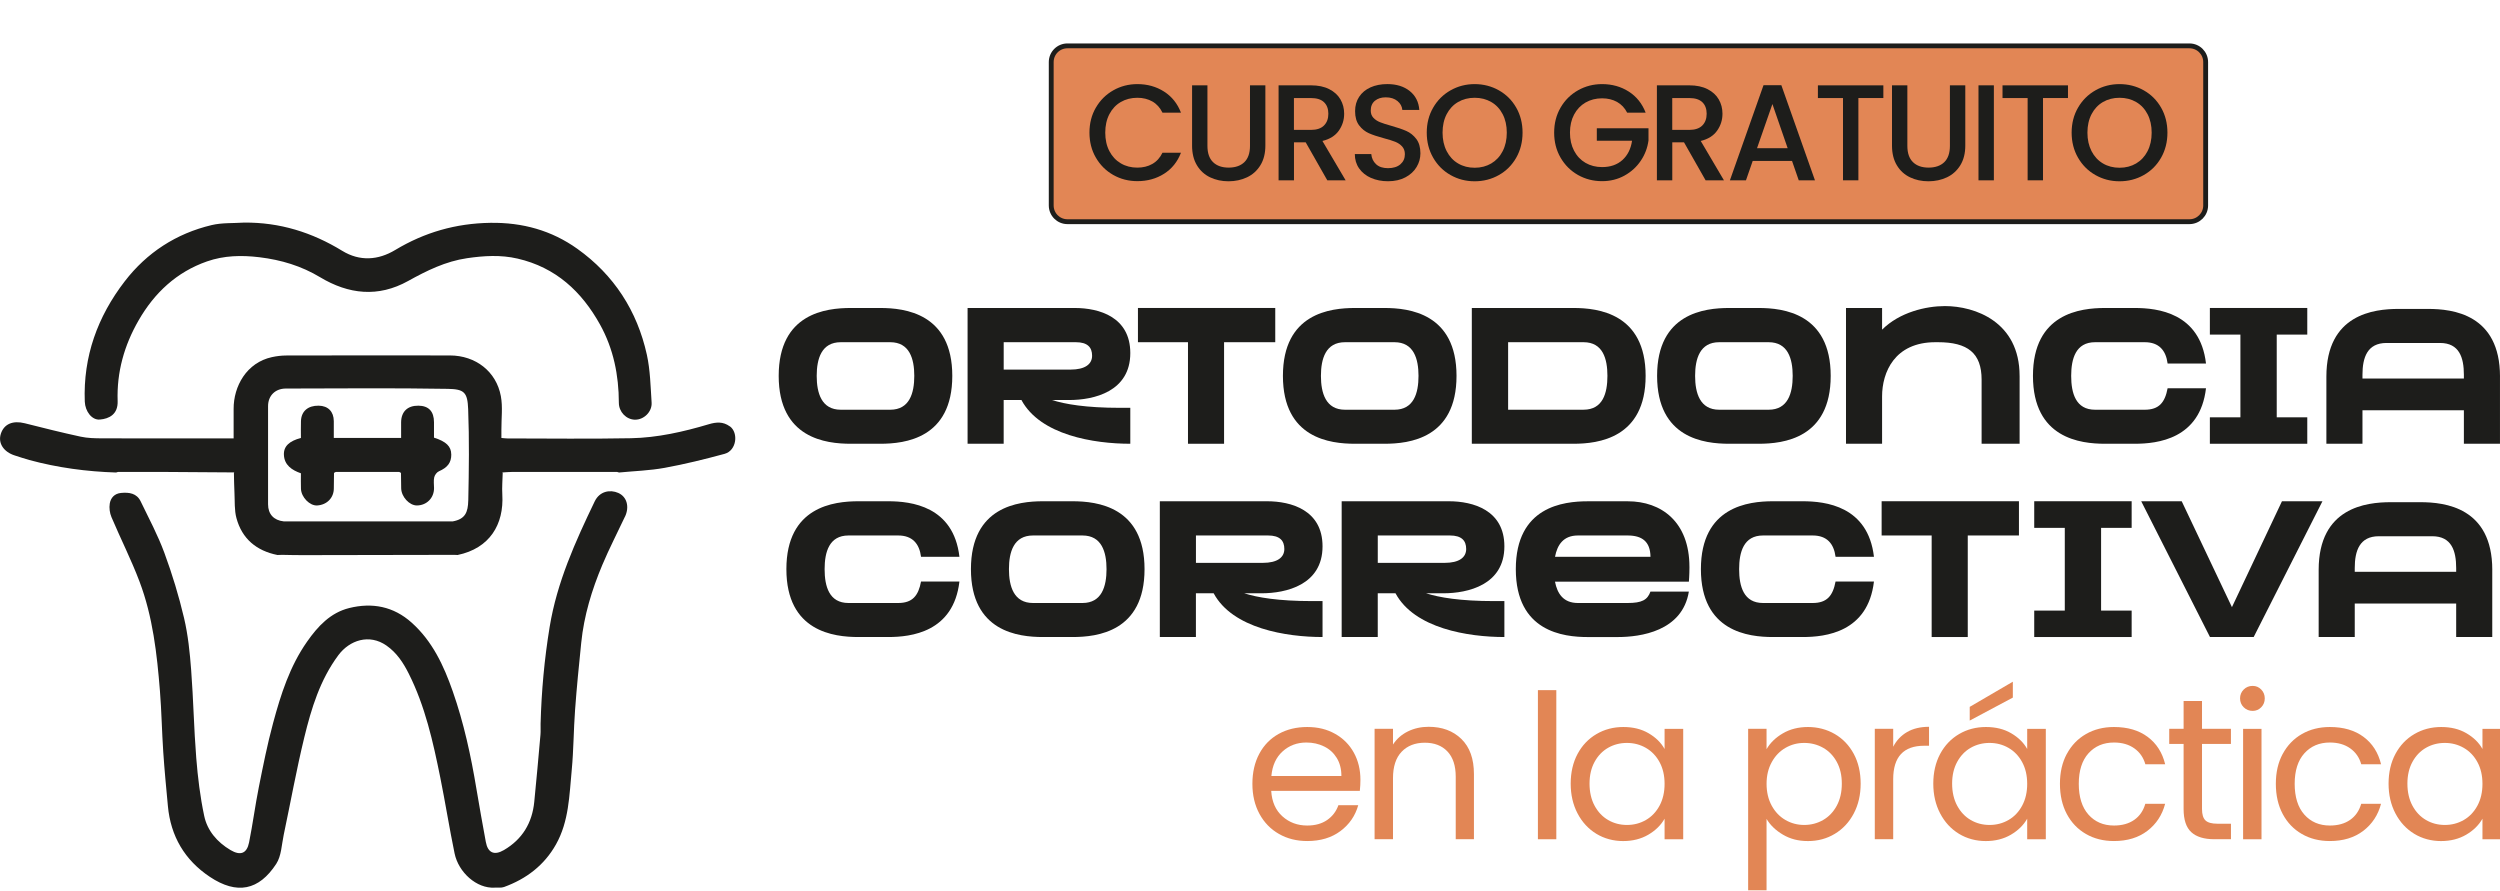 <svg width="2316" height="825" viewBox="0 0 2316 825" fill="none" xmlns="http://www.w3.org/2000/svg">
<g clip-path="url(#clip0_4166_4)">
<path d="M2028.32 42.49H988.854C980.569 42.49 973.854 49.206 973.854 57.49V190.366C973.854 198.65 980.569 205.366 988.853 205.366H2028.32C2036.61 205.366 2043.32 198.65 2043.32 190.366V57.49C2043.32 49.206 2036.61 42.49 2028.32 42.49Z" fill="#E28655" stroke="#1D1D1B" stroke-width="4.5" stroke-miterlimit="10"/>
<path d="M1015.23 99.702C1019.18 92.872 1024.57 87.521 1031.35 83.682C1038.15 79.844 1045.58 77.916 1053.66 77.916C1062.92 77.916 1071.15 80.223 1078.36 84.818C1085.57 89.413 1090.8 95.936 1094.05 104.387H1076.92C1074.68 99.738 1071.55 96.278 1067.54 94.008C1063.54 91.737 1058.91 90.584 1053.66 90.584C1047.91 90.584 1042.79 91.899 1038.29 94.512C1033.79 97.125 1030.26 100.891 1027.72 105.775C1025.17 110.676 1023.91 116.37 1023.91 122.875C1023.91 129.381 1025.17 135.075 1027.72 139.976C1030.26 144.878 1033.79 148.644 1038.29 151.311C1042.79 153.978 1047.91 155.293 1053.66 155.293C1058.91 155.293 1063.54 154.158 1067.54 151.869C1071.55 149.581 1074.68 146.121 1076.92 141.49H1094.05C1090.8 149.941 1085.57 156.428 1078.36 160.987C1071.15 165.546 1062.92 167.817 1053.66 167.817C1045.49 167.817 1038.04 165.889 1031.28 162.05C1024.53 158.212 1019.18 152.878 1015.21 146.031C1011.24 139.201 1009.27 131.471 1009.27 122.857C1009.27 114.244 1011.24 106.531 1015.21 99.684L1015.23 99.702Z" fill="#1D1D1B"/>
<path d="M1118.57 79.051V135.146C1118.57 141.814 1120.3 146.841 1123.77 150.211C1127.22 153.581 1132.04 155.275 1138.22 155.275C1144.39 155.275 1149.32 153.581 1152.79 150.211C1156.24 146.841 1157.99 141.814 1157.99 135.146V79.051H1172.24V134.894C1172.24 142.066 1170.69 148.139 1167.61 153.13C1164.53 158.104 1160.41 161.834 1155.23 164.266C1150.05 166.717 1144.36 167.942 1138.09 167.942C1131.83 167.942 1126.15 166.717 1121.03 164.266C1115.9 161.816 1111.83 158.104 1108.84 153.13C1105.83 148.157 1104.34 142.066 1104.34 134.894V79.051H1118.59H1118.57Z" fill="#1D1D1B"/>
<path d="M1229.61 167.059L1209.61 131.867H1198.74V167.059H1184.48V79.051H1214.48C1221.16 79.051 1226.8 80.24 1231.42 82.601C1236.05 84.961 1239.5 88.133 1241.8 92.097C1244.09 96.061 1245.23 100.494 1245.23 105.396C1245.23 111.144 1243.58 116.352 1240.29 121.037C1236.99 125.722 1231.92 128.912 1225.09 130.587L1246.6 167.059H1229.59H1229.61ZM1198.72 120.334H1214.47C1219.81 120.334 1223.83 118.983 1226.53 116.28C1229.24 113.577 1230.59 109.955 1230.59 105.396C1230.59 100.837 1229.25 97.269 1226.58 94.692C1223.92 92.115 1219.88 90.836 1214.45 90.836H1198.7V120.334H1198.72Z" fill="#1D1D1B"/>
<path d="M1270.11 164.844C1265.44 162.772 1261.78 159.834 1259.11 156.05C1256.44 152.248 1255.11 147.815 1255.11 142.752H1270.36C1270.69 146.554 1272.17 149.671 1274.79 152.122C1277.4 154.573 1281.1 155.798 1285.85 155.798C1290.61 155.798 1294.61 154.591 1297.35 152.194C1300.11 149.779 1301.48 146.68 1301.48 142.878C1301.48 139.923 1300.62 137.526 1298.91 135.652C1297.21 133.796 1295.07 132.354 1292.54 131.345C1290 130.336 1286.48 129.237 1281.98 128.048C1276.3 126.534 1271.71 124.984 1268.17 123.434C1264.63 121.867 1261.6 119.452 1259.11 116.154C1256.6 112.857 1255.36 108.478 1255.36 102.982C1255.36 97.918 1256.6 93.486 1259.11 89.683C1261.62 85.881 1265.11 82.98 1269.61 80.944C1274.11 78.926 1279.32 77.898 1285.23 77.898C1293.65 77.898 1300.55 80.025 1305.93 84.296C1311.3 88.566 1314.29 94.405 1314.86 101.829H1299.11C1298.86 98.621 1297.37 95.882 1294.61 93.594C1291.85 91.323 1288.24 90.17 1283.74 90.17C1279.64 90.17 1276.32 91.233 1273.74 93.341C1271.16 95.45 1269.86 98.495 1269.86 102.459C1269.86 105.162 1270.68 107.379 1272.3 109.109C1273.91 110.839 1275.98 112.208 1278.49 113.217C1281 114.226 1284.41 115.326 1288.74 116.515C1294.48 118.119 1299.18 119.722 1302.81 121.326C1306.44 122.93 1309.52 125.399 1312.06 128.732C1314.61 132.066 1315.87 136.517 1315.87 142.085C1315.87 146.554 1314.68 150.788 1312.31 154.753C1309.95 158.717 1306.48 161.907 1301.94 164.303C1297.4 166.7 1292.05 167.907 1285.87 167.907C1280.04 167.907 1274.79 166.88 1270.12 164.808L1270.11 164.844Z" fill="#1D1D1B"/>
<path d="M1343.81 162.177C1337.01 158.338 1331.64 152.968 1327.69 146.103C1323.72 139.219 1321.74 131.471 1321.74 122.875C1321.74 114.28 1323.72 106.549 1327.69 99.702C1331.64 92.872 1337.03 87.521 1343.81 83.682C1350.6 79.844 1358.04 77.916 1366.12 77.916C1374.2 77.916 1381.76 79.844 1388.56 83.682C1395.36 87.521 1400.71 92.854 1404.63 99.702C1408.54 106.531 1410.5 114.262 1410.5 122.875C1410.5 131.489 1408.54 139.237 1404.63 146.103C1400.71 152.986 1395.36 158.338 1388.56 162.177C1381.76 166.015 1374.29 167.943 1366.12 167.943C1357.95 167.943 1350.6 166.015 1343.81 162.177ZM1381.51 151.419C1386.01 148.752 1389.54 144.968 1392.08 140.03C1394.63 135.093 1395.89 129.381 1395.89 122.875C1395.89 116.37 1394.63 110.676 1392.08 105.775C1389.54 100.873 1386.01 97.125 1381.51 94.512C1377.01 91.899 1371.89 90.584 1366.14 90.584C1360.39 90.584 1355.27 91.899 1350.76 94.512C1346.26 97.125 1342.74 100.891 1340.2 105.775C1337.65 110.676 1336.39 116.37 1336.39 122.875C1336.39 129.381 1337.65 135.093 1340.2 140.03C1342.74 144.968 1346.26 148.77 1350.76 151.419C1355.27 154.086 1360.39 155.401 1366.14 155.401C1371.89 155.401 1377.01 154.068 1381.51 151.419Z" fill="#1D1D1B"/>
<path d="M1507.42 104.387C1505.18 99.99 1502.05 96.693 1498.05 94.44C1494.04 92.206 1489.42 91.088 1484.17 91.088C1478.42 91.088 1473.3 92.404 1468.79 95.017C1464.29 97.63 1460.77 101.342 1458.22 106.153C1455.68 110.964 1454.42 116.532 1454.42 122.875C1454.42 129.218 1455.68 134.805 1458.22 139.652C1460.77 144.499 1464.29 148.247 1468.79 150.86C1473.3 153.473 1478.42 154.788 1484.17 154.788C1491.93 154.788 1498.21 152.59 1503.05 148.211C1507.89 143.814 1510.84 137.868 1511.93 130.354H1479.29V118.839H1527.17V130.101C1526.25 136.931 1523.87 143.238 1519.99 148.968C1516.11 154.716 1511.07 159.293 1504.86 162.699C1498.65 166.123 1491.75 167.835 1484.17 167.835C1476 167.835 1468.54 165.907 1461.78 162.068C1455.04 158.23 1449.68 152.896 1445.71 146.049C1441.75 139.219 1439.77 131.489 1439.77 122.875C1439.77 114.262 1441.75 106.549 1445.71 99.702C1449.66 92.872 1455.06 87.521 1461.84 83.682C1468.63 79.844 1476.07 77.916 1484.15 77.916C1493.4 77.916 1501.64 80.223 1508.85 84.818C1516.05 89.413 1521.29 95.936 1524.54 104.387H1507.41H1507.42Z" fill="#1D1D1B"/>
<path d="M1580.08 167.059L1560.08 131.867H1549.2V167.059H1534.95V79.051H1564.95C1571.62 79.051 1577.26 80.24 1581.89 82.601C1586.52 84.961 1589.97 88.133 1592.26 92.097C1594.56 96.061 1595.7 100.494 1595.7 105.396C1595.7 111.144 1594.04 116.352 1590.75 121.037C1587.46 125.722 1582.39 128.912 1575.56 130.587L1597.07 167.059H1580.06H1580.08ZM1549.19 120.334H1564.93C1570.27 120.334 1574.29 118.983 1577 116.28C1579.7 113.577 1581.05 109.955 1581.05 105.396C1581.05 100.837 1579.72 97.269 1577.05 94.692C1574.38 92.115 1570.34 90.836 1564.91 90.836H1549.17V120.334H1549.19Z" fill="#1D1D1B"/>
<path d="M1660.09 149.077H1623.71L1617.46 167.061H1602.58L1633.72 78.926H1650.24L1681.38 167.061H1666.37L1660.13 149.077H1660.09ZM1656.09 137.292L1641.96 96.387L1627.71 137.292H1656.09Z" fill="#1D1D1B"/>
<path d="M1744.74 79.051V90.818H1721.61V167.041H1707.36V90.836H1684.1V79.069H1744.74V79.051Z" fill="#1D1D1B"/>
<path d="M1766.98 79.051V135.146C1766.98 141.814 1768.71 146.841 1772.18 150.211C1775.63 153.581 1780.45 155.275 1786.63 155.275C1792.8 155.275 1797.73 153.581 1801.2 150.211C1804.65 146.841 1806.39 141.814 1806.39 135.146V79.051H1820.65V134.894C1820.65 142.066 1819.1 148.139 1816.02 153.13C1812.94 158.104 1808.81 161.834 1803.64 164.266C1798.46 166.717 1792.76 167.942 1786.5 167.942C1780.24 167.942 1774.56 166.717 1769.44 164.266C1764.31 161.816 1760.24 158.104 1757.25 153.13C1754.24 148.157 1752.75 142.066 1752.75 134.894V79.051H1767H1766.98Z" fill="#1D1D1B"/>
<path d="M1847.12 79.051V167.059H1832.87V79.051H1847.12Z" fill="#1D1D1B"/>
<path d="M1915.77 79.051V90.818H1892.64V167.041H1878.39V90.836H1855.13V79.069H1915.77V79.051Z" fill="#1D1D1B"/>
<path d="M1941.22 162.177C1934.42 158.338 1929.05 152.968 1925.1 146.103C1921.13 139.219 1919.16 131.471 1919.16 122.875C1919.16 114.28 1921.13 106.549 1925.1 99.702C1929.05 92.872 1934.44 87.521 1941.22 83.682C1948.02 79.844 1955.45 77.916 1963.53 77.916C1971.61 77.916 1979.17 79.844 1985.97 83.682C1992.77 87.521 1998.12 92.854 2002.04 99.702C2005.95 106.531 2007.91 114.262 2007.91 122.875C2007.91 131.489 2005.95 139.237 2002.04 146.103C1998.12 152.986 1992.77 158.338 1985.97 162.177C1979.17 166.015 1971.7 167.943 1963.53 167.943C1955.37 167.943 1948.02 166.015 1941.22 162.177ZM1978.92 151.419C1983.43 148.752 1986.95 144.968 1989.49 140.03C1992.04 135.093 1993.3 129.381 1993.3 122.875C1993.3 116.37 1992.04 110.676 1989.49 105.775C1986.95 100.873 1983.43 97.125 1978.92 94.512C1974.42 91.899 1969.3 90.584 1963.55 90.584C1957.8 90.584 1952.68 91.899 1948.18 94.512C1943.68 97.125 1940.15 100.891 1937.61 105.775C1935.06 110.676 1933.8 116.37 1933.8 122.875C1933.8 129.381 1935.06 135.093 1937.61 140.03C1940.15 144.968 1943.68 148.77 1948.18 151.419C1952.68 154.086 1957.8 155.401 1963.55 155.401C1969.3 155.401 1974.42 154.068 1978.92 151.419Z" fill="#1D1D1B"/>
<path d="M882.203 348.209C882.203 406.167 838.335 411.096 815.513 411.096H788.095C765.273 411.096 721.383 406.167 721.383 348.209C721.383 290.252 765.273 285.322 788.095 285.322H815.513C838.335 285.322 882.203 290.428 882.203 348.209ZM846.993 348.209C846.993 332.36 842.575 317.02 824.704 317.02H778.882C761.011 317.02 756.593 332.338 756.593 348.209C756.593 364.08 761.011 379.575 778.882 379.575H824.704C842.575 379.575 846.993 364.257 846.993 348.209Z" fill="#1D1D1B"/>
<path d="M990.497 370.579H974.579C986.612 374.447 1006.08 377.807 1037.56 377.807H1047.11V411.096C1013.5 411.096 963.768 403.16 946.252 370.579H929.801V411.096H896.367V285.322H995.626C1018.27 285.322 1047.11 293.611 1047.11 327.077C1047.11 362.842 1013.32 370.579 990.497 370.579ZM929.801 342.396H991.718C1005.35 342.396 1011.72 337.29 1011.72 329.531C1011.72 321.772 1007.48 317.02 996.691 317.02H929.823V342.396H929.801Z" fill="#1D1D1B"/>
<path d="M1054.19 285.301H1181.4V317.02H1133.98V411.097H1100.55V317.02H1054.19V285.301Z" fill="#1D1D1B"/>
<path d="M1349.32 348.209C1349.32 406.167 1305.46 411.096 1282.63 411.096H1255.22C1232.39 411.096 1188.5 406.167 1188.5 348.209C1188.5 290.252 1232.39 285.322 1255.22 285.322H1282.63C1305.46 285.322 1349.32 290.428 1349.32 348.209ZM1314.11 348.209C1314.11 332.36 1309.7 317.02 1291.82 317.02H1246C1228.13 317.02 1223.71 332.338 1223.71 348.209C1223.71 364.08 1228.13 379.575 1246 379.575H1291.82C1309.7 379.575 1314.11 364.257 1314.11 348.209Z" fill="#1D1D1B"/>
<path d="M1457.8 411.096H1363.49V285.322H1457.8C1480.44 285.322 1524.51 290.428 1524.51 348.209C1524.51 405.99 1480.46 411.096 1457.8 411.096ZM1489.12 348.209C1489.12 332.36 1484.88 317.02 1467.01 317.02H1397.12V379.553H1467.01C1484.88 379.553 1489.12 364.235 1489.12 348.187V348.209Z" fill="#1D1D1B"/>
<path d="M1695.96 348.209C1695.96 406.167 1652.09 411.096 1629.27 411.096H1601.85C1579.03 411.096 1535.14 406.167 1535.14 348.209C1535.14 290.252 1579.03 285.322 1601.85 285.322H1629.27C1652.09 285.322 1695.96 290.428 1695.96 348.209ZM1660.75 348.209C1660.75 332.36 1656.33 317.02 1638.46 317.02H1592.64C1574.77 317.02 1570.35 332.338 1570.35 348.209C1570.35 364.08 1574.77 379.575 1592.64 379.575H1638.46C1656.33 379.575 1660.75 364.257 1660.75 348.209Z" fill="#1D1D1B"/>
<path d="M1870.97 348.21V411.097H1835.76V351.724C1835.76 327.056 1822.84 317.021 1795.42 317.021H1792.93C1755.06 317.021 1743.56 345.027 1743.56 367.22V411.075H1710.13V285.301H1743.56V305.394C1759.83 289.191 1784.25 283.555 1801.77 283.555C1829.54 283.555 1870.95 298.011 1870.95 348.21H1870.97Z" fill="#1D1D1B"/>
<path d="M1918.74 348.209C1918.74 364.235 1922.98 379.575 1940.86 379.575H1986.85C2000.13 379.575 2005.61 372.878 2008.08 359.659H2043.64C2038.16 406.697 1998.71 411.096 1977.64 411.096H1950.05C1927.4 411.096 1883.33 406.167 1883.33 348.209C1883.33 290.252 1927.38 285.322 1950.05 285.322H1977.64C1998.69 285.322 2038.16 289.721 2043.64 336.759H2008.08C2006.48 324.602 2000.11 317.02 1986.85 317.02H1940.86C1922.98 317.02 1918.74 332.338 1918.74 348.209Z" fill="#1D1D1B"/>
<path d="M2047.22 386.605H2075.52V309.969H2047.22V285.301H2137.46V309.969H2109.16V386.605H2137.46V411.097H2047.22V386.605Z" fill="#1D1D1B"/>
<path d="M2315.98 348.896V411.075H2282.54V380.063H2188.59V411.075H2155.16V348.896C2155.16 291.115 2199.2 286.186 2221.87 286.186H2249.46C2272.11 286.186 2316 291.115 2316 348.896H2315.98ZM2282.54 350.664V347.149C2282.54 331.3 2278.3 317.728 2260.43 317.728H2210.88C2193.01 317.728 2188.59 331.3 2188.59 347.149V350.664H2282.54Z" fill="#1D1D1B"/>
<path d="M763.92 527.254C763.92 543.28 768.16 558.62 786.031 558.62H832.031C845.307 558.62 850.79 551.922 853.254 538.704H888.82C883.336 585.742 843.886 590.141 822.817 590.141H795.222C772.578 590.141 728.51 585.212 728.51 527.254C728.51 469.296 772.556 464.367 795.222 464.367H822.817C843.864 464.367 883.336 468.766 888.82 515.804H853.254C851.656 503.647 845.284 496.065 832.031 496.065H786.031C768.16 496.065 763.92 511.383 763.92 527.254Z" fill="#1D1D1B"/>
<path d="M1060.3 527.254C1060.3 585.212 1016.43 590.141 993.606 590.141H966.188C943.366 590.141 899.476 585.212 899.476 527.254C899.476 469.296 943.366 464.367 966.188 464.367H993.606C1016.43 464.367 1060.3 469.473 1060.3 527.254ZM1025.09 527.254C1025.09 511.405 1020.67 496.065 1002.8 496.065H956.975C939.103 496.065 934.686 511.383 934.686 527.254C934.686 543.125 939.103 558.62 956.975 558.62H1002.8C1020.67 558.62 1025.09 543.302 1025.09 527.254Z" fill="#1D1D1B"/>
<path d="M1168.59 549.624H1152.67C1164.7 553.492 1184.17 556.852 1215.65 556.852H1225.2V590.141C1191.59 590.141 1141.86 582.205 1124.34 549.624H1107.89V590.141H1074.46V464.367H1173.72C1196.36 464.367 1225.2 472.656 1225.2 506.122C1225.2 541.887 1191.41 549.624 1168.59 549.624ZM1107.89 521.441H1169.81C1183.44 521.441 1189.81 516.334 1189.81 508.576C1189.81 500.817 1185.57 496.065 1174.78 496.065H1107.92V521.441H1107.89Z" fill="#1D1D1B"/>
<path d="M1337.05 549.624H1321.13C1333.16 553.492 1352.63 556.852 1384.11 556.852H1393.66V590.141C1360.05 590.141 1310.32 582.205 1292.8 549.624H1276.35V590.141H1242.92V464.367H1342.18C1364.82 464.367 1393.66 472.656 1393.66 506.122C1393.66 541.887 1359.87 549.624 1337.05 549.624ZM1276.35 521.441H1338.27C1351.9 521.441 1358.27 516.334 1358.27 508.576C1358.27 500.817 1354.03 496.065 1343.24 496.065H1276.37V521.441H1276.35Z" fill="#1D1D1B"/>
<path d="M1565.11 525.133C1565.11 532.892 1564.58 538.882 1564.58 538.882H1440.55C1442.68 549.979 1448.34 558.621 1461.77 558.621H1507.77C1521.04 558.621 1526.17 555.814 1528.99 548.056H1564.56C1558.54 584.881 1519.62 590.164 1498.56 590.164H1470.96C1448.32 590.164 1404.25 585.235 1404.25 527.277C1404.25 469.32 1448.29 464.391 1470.96 464.391H1507.95C1539.09 464.391 1565.09 483.422 1565.09 525.178L1565.11 525.133ZM1440.55 515.805H1529.01C1528.84 501.526 1521.04 496.066 1507.79 496.066H1461.79C1448.34 496.066 1442.68 504.709 1440.57 515.805H1440.55Z" fill="#1D1D1B"/>
<path d="M1611.13 527.254C1611.13 543.28 1615.37 558.62 1633.25 558.62H1679.25C1692.52 558.62 1698 551.922 1700.47 538.704H1736.03C1730.55 585.742 1691.1 590.141 1670.03 590.141H1642.44C1619.79 590.141 1575.72 585.212 1575.72 527.254C1575.72 469.296 1619.77 464.367 1642.44 464.367H1670.03C1691.08 464.367 1730.55 468.766 1736.03 515.804H1700.47C1698.87 503.647 1692.5 496.065 1679.25 496.065H1633.25C1615.37 496.065 1611.13 511.383 1611.13 527.254Z" fill="#1D1D1B"/>
<path d="M1743.14 464.346H1870.35V496.065H1822.93V590.141H1789.49V496.065H1743.14V464.346Z" fill="#1D1D1B"/>
<path d="M1884.51 565.65H1912.82V489.014H1884.51V464.346H1974.76V489.014H1946.45V565.65H1974.76V590.141H1884.51V565.65Z" fill="#1D1D1B"/>
<path d="M2114 464.346H2151.52L2087.82 590.119H2047.31L1983.61 464.346H2021.13L2067.67 562.467L2114.02 464.346H2114Z" fill="#1D1D1B"/>
<path d="M2308.83 527.94V590.12H2275.4V559.108H2181.44V590.12H2148.01V527.94C2148.01 470.16 2192.05 465.23 2214.72 465.23H2242.32C2264.96 465.23 2308.85 470.16 2308.85 527.94H2308.83ZM2275.4 529.709V526.194C2275.4 510.345 2271.15 496.773 2253.28 496.773H2203.73C2185.86 496.773 2181.44 510.345 2181.44 526.194V529.709H2275.4Z" fill="#1D1D1B"/>
<path d="M578.922 478.691C571.929 493.568 564.359 508.201 557.987 523.342C548.263 546.463 540.982 570.358 538.451 595.447C536.342 616.158 534.255 636.892 532.745 657.67C531.369 676.194 531.413 694.828 529.659 713.307C527.395 736.804 527.106 760.875 515.029 782.317C504.151 801.636 487.567 814.213 466.921 821.729C464.323 822.657 461.193 822.149 458.329 822.303C441.568 823.364 424.74 808.134 421.121 790.561C416.304 767.197 412.574 743.634 407.867 720.248C401.185 687.224 393.881 654.244 378.563 623.851C373.612 614.058 367.662 604.797 358.072 598.077C342.087 586.87 323.794 593.059 313.426 607.007C296.51 629.797 288.451 656.211 281.924 683.024C274.642 712.931 269.203 743.28 262.832 773.386C260.9 782.493 260.7 792.927 255.905 800.287C239.876 824.867 219.541 829.089 194.365 812.29C171.099 796.773 158.112 774.668 155.537 746.729C153.982 729.996 152.34 713.263 151.23 696.508C149.964 677.719 149.676 658.886 148.166 640.097C145.413 605.703 141.572 571.331 129.251 538.771C121.592 518.501 111.713 499.027 103.254 479.045C101.656 475.287 101.012 470.535 101.678 466.512C102.566 461.229 106.007 457.228 112.179 456.653C119.705 455.946 126.654 456.963 130.295 464.434C137.954 480.239 146.257 495.822 152.295 512.224C159.555 531.919 165.704 552.122 170.5 572.524C174.207 588.263 175.872 604.576 177.093 620.756C179.158 647.812 179.646 675 181.8 702.078C183.243 720.093 185.418 738.174 189.17 755.836C192.056 769.562 201.203 780.172 213.524 787.489C222.715 792.927 228.665 790.76 230.73 780.482C234.148 763.506 236.369 746.264 239.765 729.288C243.739 709.394 247.691 689.456 252.975 669.916C260.101 643.413 268.448 617.241 284.521 594.363C294.467 580.172 306.1 567.617 323.528 563.285C344.818 558.024 364.51 561.715 381.36 576.813C400.697 594.142 411.131 616.733 419.434 640.473C429.713 669.85 436.284 700.177 441.368 730.858C444.076 747.215 447.073 763.572 450.048 779.885C451.891 790.031 457.796 792.772 466.81 787.511C483.926 777.52 493.006 762.334 494.938 742.86C497.025 722.149 498.845 701.393 500.688 680.637C500.998 677.299 500.688 673.917 500.799 670.535C501.598 640.451 504.306 610.632 509.19 580.836C515.984 539.368 532.945 501.901 550.927 464.5C555.589 454.841 565.402 453.382 572.773 456.653C580.876 460.256 583.251 469.607 578.989 478.669L578.922 478.691Z" fill="#1D1D1B"/>
<path d="M676.115 395.005C669.788 390.363 663.395 391.004 656.623 393.015C633.091 400.022 609.114 405.482 584.561 405.969C546.398 406.72 508.191 406.19 470.028 406.167C468.208 406.167 466.387 405.902 464.5 405.725C464.5 402.763 464.5 400.354 464.5 397.967C464.434 387.622 465.855 377.012 463.99 366.999C459.772 344.099 440.568 329.333 416.836 329.289C366.352 329.178 315.846 329.222 265.34 329.333C260.855 329.333 256.304 329.885 251.931 330.836C228.42 335.942 216.343 357.825 216.432 378.802C216.454 387.843 216.432 396.884 216.432 406.145C175.25 406.145 134.912 406.212 94.596 406.079C87.936 406.057 81.12 405.924 74.66 404.51C57.343 400.774 40.138 396.464 22.955 392.109C11.877 389.324 3.685 392.75 0.754 401.946C-1.999 410.522 3.352 418.701 13.764 421.972C18.226 423.365 22.644 424.912 27.151 426.15C53.458 433.289 80.276 436.87 107.494 437.732C108.138 437.556 108.76 437.379 109.403 437.18C123.634 437.18 137.864 437.136 152.095 437.202C173.541 437.312 194.986 437.489 216.432 437.644C216.654 437.511 216.876 437.379 217.098 437.268C216.965 437.489 216.832 437.688 216.698 437.909C216.854 444.143 216.876 450.376 217.209 456.587C217.609 464.434 217.031 472.591 219.052 480.018C224.247 499.16 237.589 510.257 257.037 514.147C258.502 514.103 259.967 514.059 261.432 514.014C267.715 514.125 273.998 514.302 280.281 514.28C327.168 514.213 374.056 514.103 420.965 514.014C421.964 514.059 422.941 514.103 423.918 514.147C453.422 508.024 467.009 486.075 465.344 458.046C464.944 451.349 465.566 444.607 465.721 437.909C465.588 437.688 465.455 437.489 465.344 437.268C465.566 437.401 465.766 437.534 465.988 437.644C468.63 437.511 471.249 437.224 473.891 437.224C506.459 437.18 539.027 437.202 571.596 437.18C572.217 437.357 572.839 437.534 573.483 437.732C587.602 436.362 601.899 435.942 615.797 433.4C634.445 429.996 652.938 425.42 671.254 420.447C682.465 417.396 684.263 400.907 676.182 394.961L676.115 395.005ZM433.797 463.595C433.553 474.669 430.978 480.858 419.522 483.002C419.012 483.002 418.501 483.024 417.99 483.046H264.318C263.808 483.046 263.275 483.024 262.787 483.002C253.662 482.007 248.356 476.327 248.334 467.242C248.29 436.915 248.312 406.565 248.334 376.238C248.334 366.623 254.883 359.992 264.762 359.947C314.802 359.881 364.865 359.351 414.882 360.235C430.134 360.5 433.109 363.484 433.708 379.068C434.796 407.184 434.419 435.389 433.819 463.55L433.797 463.595Z" fill="#1D1D1B"/>
<path d="M588.225 388.815C580.121 388.638 573.306 381.564 573.306 373.143C573.239 347.612 568.355 323.165 555.878 300.685C538.828 270.004 514.896 247.745 479.487 239.566C463.835 235.941 448.339 236.914 432.71 239.19C412.863 242.086 395.369 250.707 378.097 260.3C350.346 275.729 322.995 272.723 296.488 256.786C279.149 246.352 260.501 240.76 240.343 238.306C223.67 236.295 207.486 236.693 191.813 242.152C163.596 252.011 143.038 271.33 128.386 296.816C115.132 319.849 108.072 344.65 108.982 371.529C109.404 383.797 101.168 387.975 92.443 388.682C85.117 389.279 78.901 381.122 78.546 372.037C76.947 330.282 90.423 293.258 115.576 260.587C136.045 234.018 163.196 216.357 196.031 208.532C205.643 206.233 215.989 206.896 226.001 206.211C259.08 205.857 289.095 215.251 317.068 232.382C333.341 242.329 350.391 241.069 366.131 231.587C393.349 215.229 422.254 206.918 454.245 206.432C484.082 205.99 511.011 213.483 534.832 230.481C568.821 254.73 590.267 287.997 599.236 328.558C602.411 342.97 602.655 358.068 603.654 372.9C604.231 381.498 596.417 388.969 588.247 388.793L588.225 388.815Z" fill="#1D1D1B"/>
<path d="M418.079 420.911C418.123 428.691 414.549 433.134 406.601 436.605C404.67 437.445 402.761 440.031 402.272 442.153C401.54 445.358 402.072 448.85 402.095 452.21C402.117 461.317 395.257 468.214 386.177 468.258C379.273 468.258 371.902 460.345 371.658 452.498C371.502 447.701 371.525 442.882 371.458 438.086C370.947 437.798 370.415 437.511 369.904 437.224H311.006C310.473 437.511 309.963 437.798 309.43 438.086C309.363 442.904 309.274 447.701 309.252 452.498C309.252 461.185 302.814 467.772 293.778 468.258C286.985 468.634 279.148 460.72 278.815 452.94C278.615 448.143 278.771 443.346 278.771 438.461C270.312 435.522 263.408 430.791 263.009 421.375C262.653 413.351 268.092 408.576 278.771 405.703C278.771 400.552 278.638 395.27 278.815 390.031C279.126 380.946 285.32 375.663 295.244 375.818C303.968 375.972 309.163 381.278 309.23 390.141C309.274 395.159 309.23 400.199 309.23 405.703H371.591C371.591 401.039 371.547 396.11 371.591 391.158C371.724 381.278 377.563 375.707 387.62 375.818C397.144 375.928 402.028 381.101 402.05 391.158V405.438C413.35 409.018 417.99 413.572 418.035 420.911H418.079Z" fill="#1D1D1B"/>
<g filter="url(#filter0_d_4166_4)">
<path d="M1258.75 731.675H1176.65C1177.27 741.755 1180.73 749.624 1187.06 755.283C1193.37 760.941 1201.02 763.771 1210.02 763.771C1217.39 763.771 1223.54 762.069 1228.49 758.643C1233.41 755.216 1236.9 750.641 1238.9 744.916H1257.28C1254.53 754.752 1249.02 762.732 1240.79 768.899C1232.53 775.066 1222.29 778.139 1210.04 778.139C1200.29 778.139 1191.57 775.972 1183.89 771.596C1176.2 767.241 1170.17 761.052 1165.79 753.028C1161.42 745.004 1159.22 735.698 1159.22 725.132C1159.22 714.566 1161.35 705.283 1165.59 697.325C1169.83 689.368 1175.8 683.223 1183.49 678.934C1191.17 674.646 1200 672.502 1210.02 672.502C1220.03 672.502 1228.38 674.624 1235.88 678.846C1243.38 683.068 1249.15 688.903 1253.22 696.308C1257.28 703.713 1259.3 712.069 1259.3 721.419C1259.3 724.646 1259.12 728.072 1258.75 731.675ZM1237.37 701.149C1234.48 696.485 1230.6 692.926 1225.64 690.517C1220.72 688.086 1215.23 686.87 1209.24 686.87C1200.62 686.87 1193.28 689.611 1187.22 695.093C1181.15 700.574 1177.69 708.156 1176.8 717.86H1241.67C1241.67 711.384 1240.23 705.813 1237.37 701.149Z" fill="#E28655"/>
<path d="M1352.85 683.62C1360.6 691.158 1364.46 702.011 1364.46 716.18V776.458H1347.59V718.589C1347.59 708.377 1345.04 700.574 1339.91 695.159C1334.78 689.743 1327.79 687.046 1318.91 687.046C1310.03 687.046 1302.75 689.854 1297.44 695.446C1292.13 701.038 1289.47 709.195 1289.47 719.893V776.436H1272.42V674.159H1289.47V688.726C1292.85 683.51 1297.44 679.465 1303.26 676.591C1309.07 673.74 1315.47 672.303 1322.48 672.303C1334.98 672.303 1345.11 676.061 1352.85 683.598V683.62Z" fill="#E28655"/>
<path d="M1440.77 638.35V776.48H1423.72V638.35H1440.77Z" fill="#E28655"/>
<path d="M1460.46 697.414C1464.7 689.522 1470.56 683.377 1478 679.023C1485.44 674.668 1493.72 672.502 1502.84 672.502C1511.96 672.502 1519.65 674.425 1526.26 678.293C1532.88 682.162 1537.83 687.002 1541.07 692.86V674.204H1558.32V776.481H1541.07V757.449C1537.69 763.417 1532.66 768.368 1525.97 772.281C1519.29 776.193 1511.5 778.161 1502.64 778.161C1493.78 778.161 1485.26 775.928 1477.89 771.441C1470.52 766.954 1464.7 760.676 1460.46 752.586C1456.22 744.496 1454.09 735.3 1454.09 724.956C1454.09 714.611 1456.22 705.327 1460.46 697.414ZM1536.39 704.973C1533.25 699.248 1529.04 694.872 1523.73 691.821C1518.42 688.771 1512.59 687.246 1506.21 687.246C1499.84 687.246 1494.03 688.749 1488.79 691.733C1483.55 694.717 1479.35 699.071 1476.22 704.796C1473.09 710.521 1471.54 717.241 1471.54 724.956C1471.54 732.67 1473.09 739.611 1476.22 745.402C1479.35 751.193 1483.53 755.614 1488.79 758.665C1494.03 761.715 1499.84 763.24 1506.21 763.24C1512.59 763.24 1518.42 761.715 1523.73 758.665C1529.04 755.614 1533.25 751.193 1536.39 745.402C1539.52 739.611 1541.07 732.869 1541.07 725.154C1541.07 717.44 1539.52 710.72 1536.39 704.995V704.973Z" fill="#E28655"/>
<path d="M1650.63 678.382C1657.31 674.469 1665.1 672.502 1673.96 672.502C1682.82 672.502 1691.37 674.69 1698.8 679.023C1706.24 683.377 1712.08 689.5 1716.34 697.414C1720.58 705.327 1722.71 714.5 1722.71 724.956C1722.71 735.411 1720.58 744.496 1716.34 752.586C1712.1 760.676 1706.24 766.954 1698.8 771.441C1691.37 775.928 1683.09 778.161 1673.96 778.161C1664.84 778.161 1657.49 776.193 1650.81 772.281C1644.12 768.368 1639.02 763.483 1635.53 757.626V825H1618.48V674.182H1635.53V693.037C1638.91 687.179 1643.92 682.294 1650.63 678.382ZM1700.58 704.796C1697.45 699.071 1693.23 694.717 1687.93 691.733C1682.62 688.749 1676.78 687.246 1670.41 687.246C1664.04 687.246 1658.38 688.771 1653.07 691.821C1647.76 694.872 1643.5 699.292 1640.33 705.084C1637.13 710.875 1635.55 717.551 1635.55 725.154C1635.55 732.758 1637.15 739.611 1640.33 745.402C1643.52 751.193 1647.76 755.614 1653.07 758.665C1658.38 761.715 1664.15 763.24 1670.41 763.24C1676.67 763.24 1682.62 761.715 1687.93 758.665C1693.23 755.614 1697.45 751.193 1700.58 745.402C1703.71 739.611 1705.26 732.803 1705.26 724.956C1705.26 717.109 1703.71 710.521 1700.58 704.796Z" fill="#E28655"/>
<path d="M1765.72 677.166C1771.27 673.938 1778.06 672.303 1786.05 672.303V689.854H1781.55C1762.43 689.854 1752.86 700.176 1752.86 720.844V776.458H1735.81V674.182H1752.86V690.804C1755.86 684.946 1760.14 680.415 1765.69 677.188L1765.72 677.166Z" fill="#E28655"/>
<path d="M1796.38 697.413C1800.62 689.522 1806.48 683.377 1813.91 679.022C1821.35 674.668 1829.63 672.501 1838.76 672.501C1847.88 672.501 1855.56 674.425 1862.18 678.293C1868.79 682.161 1873.74 687.002 1876.99 692.86V674.204H1894.24V776.48H1876.99V757.448C1873.61 763.417 1868.57 768.368 1861.89 772.28C1855.21 776.193 1847.41 778.16 1838.56 778.16C1829.7 778.16 1821.17 775.928 1813.8 771.44C1806.43 766.953 1800.62 760.676 1796.38 752.586C1792.14 744.495 1790 735.3 1790 724.955C1790 714.61 1792.14 705.326 1796.38 697.413ZM1872.3 704.973C1869.17 699.248 1864.95 694.871 1859.65 691.821C1854.34 688.77 1848.5 687.245 1842.13 687.245C1835.76 687.245 1829.94 688.748 1824.7 691.732C1819.46 694.716 1815.27 699.071 1812.14 704.796C1809.01 710.521 1807.45 717.241 1807.45 724.955C1807.45 732.67 1809.01 739.61 1812.14 745.402C1815.27 751.193 1819.44 755.614 1824.7 758.664C1829.94 761.715 1835.76 763.24 1842.13 763.24C1848.5 763.24 1854.34 761.715 1859.65 758.664C1864.95 755.614 1869.17 751.193 1872.3 745.402C1875.43 739.61 1876.99 732.868 1876.99 725.154C1876.99 717.44 1875.43 710.72 1872.3 704.995V704.973ZM1863.69 645.247L1823.75 666.533V653.845L1863.69 630.525V645.269V645.247Z" fill="#E28655"/>
<path d="M1913.73 697.414C1917.97 689.522 1923.87 683.377 1931.44 679.023C1939.01 674.668 1947.65 672.502 1957.4 672.502C1970.03 672.502 1980.42 675.552 1988.61 681.653C1996.8 687.754 2002.2 696.22 2004.82 707.029H1986.46C1984.7 700.818 1981.31 695.888 1976.24 692.285C1971.18 688.682 1964.9 686.87 1957.4 686.87C1947.65 686.87 1939.77 690.208 1933.77 696.861C1927.78 703.514 1924.78 712.953 1924.78 725.132C1924.78 737.312 1927.78 746.971 1933.77 753.691C1939.77 760.411 1947.65 763.771 1957.4 763.771C1964.9 763.771 1971.14 762.025 1976.13 758.554C1981.13 755.062 1984.57 750.088 1986.43 743.612H2004.79C2002.04 754.067 1996.53 762.444 1988.3 768.722C1980.04 775 1969.74 778.139 1957.37 778.139C1947.63 778.139 1938.97 775.972 1931.42 771.596C1923.85 767.241 1917.94 761.074 1913.7 753.116C1909.46 745.159 1907.33 735.831 1907.33 725.11C1907.33 714.39 1909.46 705.305 1913.7 697.391L1913.73 697.414Z" fill="#E28655"/>
<path d="M2038.94 688.195V748.474C2038.94 753.447 2040 756.962 2042.13 759.018C2044.27 761.073 2047.95 762.09 2053.19 762.09H2065.76V776.458H2050.39C2040.89 776.458 2033.76 774.292 2029.01 769.915C2024.26 765.561 2021.89 758.399 2021.89 748.452V688.173H2008.57V674.181H2021.89V648.43H2038.94V674.181H2065.73V688.173H2038.94V688.195Z" fill="#E28655"/>
<path d="M2077.57 654.221C2075.32 651.989 2074.19 649.248 2074.19 645.999C2074.19 642.749 2075.32 640.03 2077.57 637.776C2079.81 635.543 2082.56 634.416 2085.83 634.416C2089.09 634.416 2091.6 635.543 2093.8 637.776C2095.97 640.008 2097.08 642.749 2097.08 645.999C2097.08 649.248 2095.99 651.967 2093.8 654.221C2091.6 656.454 2088.96 657.581 2085.83 657.581C2082.7 657.581 2079.83 656.454 2077.57 654.221ZM2094.06 674.204V776.481H2077.01V674.204H2094.06Z" fill="#E28655"/>
<path d="M2113.73 697.414C2117.97 689.522 2123.88 683.377 2131.45 679.023C2139.02 674.668 2147.65 672.502 2157.4 672.502C2170.03 672.502 2180.42 675.552 2188.61 681.653C2196.81 687.754 2202.2 696.22 2204.82 707.029H2186.46C2184.71 700.818 2181.31 695.888 2176.25 692.285C2171.19 688.682 2164.9 686.87 2157.4 686.87C2147.65 686.87 2139.77 690.208 2133.78 696.861C2127.78 703.514 2124.79 712.953 2124.79 725.132C2124.79 737.312 2127.78 746.971 2133.78 753.691C2139.77 760.411 2147.65 763.771 2157.4 763.771C2164.9 763.771 2171.14 762.025 2176.14 758.554C2181.13 755.062 2184.57 750.088 2186.44 743.612H2204.8C2202.04 754.067 2196.54 762.444 2188.3 768.722C2180.04 775 2169.74 778.139 2157.38 778.139C2147.63 778.139 2138.97 775.972 2131.42 771.596C2123.85 767.241 2117.95 761.074 2113.71 753.116C2109.47 745.159 2107.34 735.831 2107.34 725.11C2107.34 714.39 2109.47 705.305 2113.71 697.391L2113.73 697.414Z" fill="#E28655"/>
<path d="M2218.14 697.414C2222.38 689.522 2228.24 683.377 2235.68 679.023C2243.12 674.668 2251.4 672.502 2260.52 672.502C2269.65 672.502 2277.33 674.425 2283.94 678.293C2290.56 682.162 2295.51 687.002 2298.75 692.86V674.204H2316V776.481H2298.75V757.449C2295.38 763.417 2290.34 768.368 2283.65 772.281C2276.97 776.193 2269.18 778.161 2260.32 778.161C2251.46 778.161 2242.94 775.928 2235.57 771.441C2228.2 766.954 2222.38 760.676 2218.14 752.586C2213.9 744.496 2211.77 735.3 2211.77 724.956C2211.77 714.611 2213.9 705.327 2218.14 697.414ZM2294.07 704.973C2290.94 699.248 2286.72 694.872 2281.41 691.821C2276.11 688.771 2270.27 687.246 2263.9 687.246C2257.52 687.246 2251.71 688.749 2246.47 691.733C2241.23 694.717 2237.03 699.071 2233.9 704.796C2230.77 710.521 2229.22 717.241 2229.22 724.956C2229.22 732.67 2230.77 739.611 2233.9 745.402C2237.03 751.193 2241.21 755.614 2246.47 758.665C2251.71 761.715 2257.52 763.24 2263.9 763.24C2270.27 763.24 2276.11 761.715 2281.41 758.665C2286.72 755.614 2290.94 751.193 2294.07 745.402C2297.2 739.611 2298.75 732.869 2298.75 725.154C2298.75 717.44 2297.2 710.72 2294.07 704.995V704.973Z" fill="#E28655"/>
</g>
</g>
<defs>
<filter id="filter0_d_4166_4" x="1158.62" y="629.925" width="1159.98" height="197.675" filterUnits="userSpaceOnUse" color-interpolation-filters="sRGB">
<feFlood flood-opacity="0" result="BackgroundImageFix"/>
<feColorMatrix in="SourceAlpha" type="matrix" values="0 0 0 0 0 0 0 0 0 0 0 0 0 0 0 0 0 0 127 0" result="hardAlpha"/>
<feOffset dx="1" dy="1"/>
<feGaussianBlur stdDeviation="0.8"/>
<feComposite in2="hardAlpha" operator="out"/>
<feColorMatrix type="matrix" values="0 0 0 0 0 0 0 0 0 0 0 0 0 0 0 0 0 0 0.25 0"/>
<feBlend mode="normal" in2="BackgroundImageFix" result="effect1_dropShadow_4166_4"/>
<feBlend mode="normal" in="SourceGraphic" in2="effect1_dropShadow_4166_4" result="shape"/>
</filter>
<clipPath id="clip0_4166_4">
<rect width="2316" height="825" fill="white"/>
</clipPath>
</defs>
</svg>
